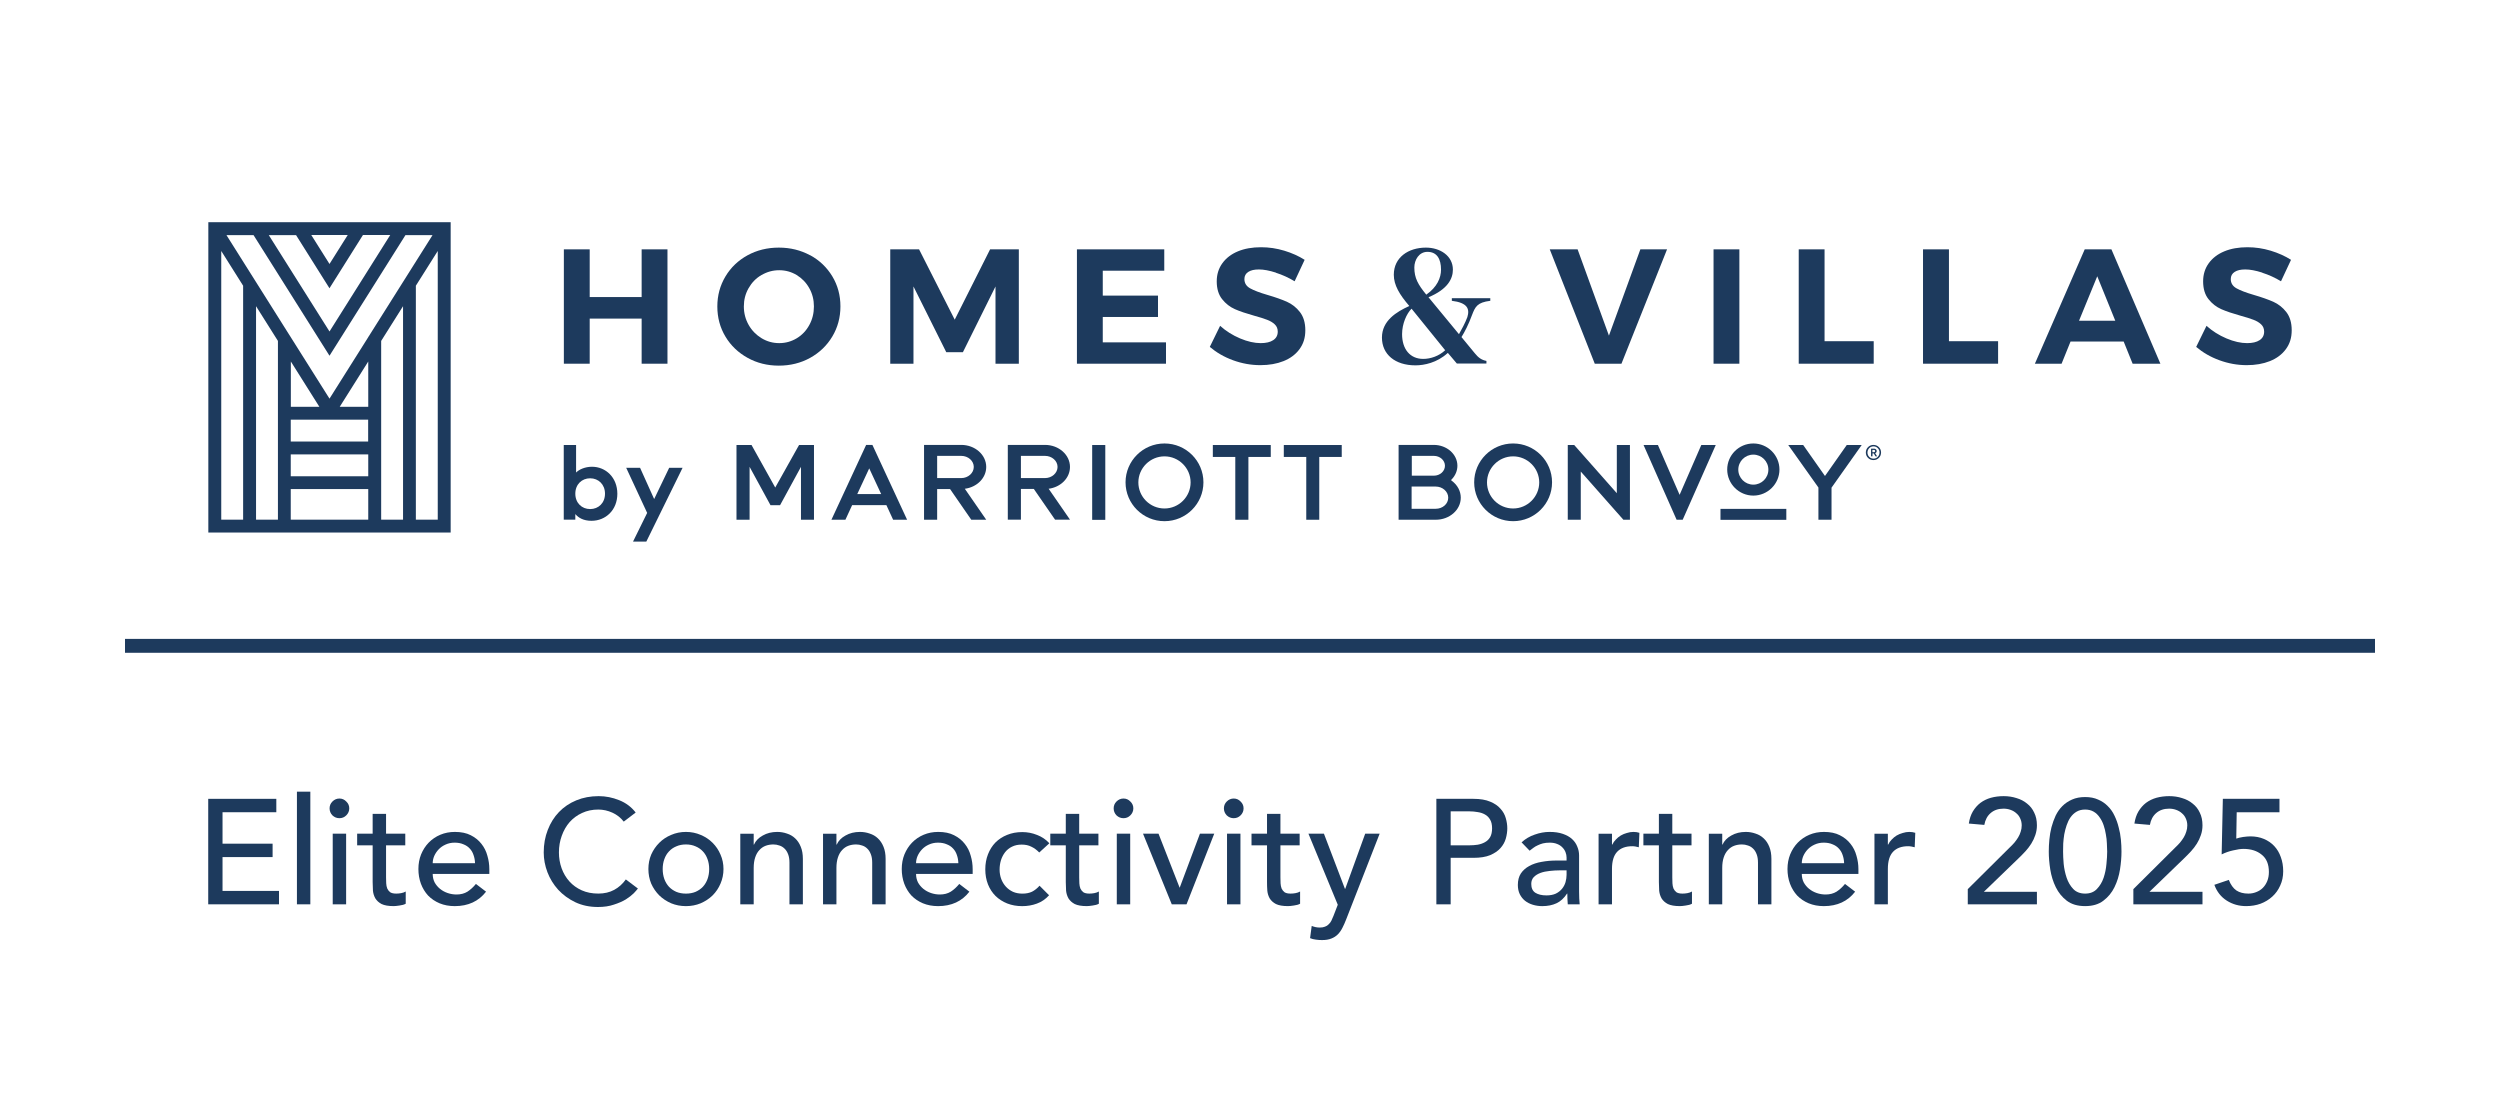 <svg xmlns="http://www.w3.org/2000/svg" width="180" height="80" viewBox="0 0 180 80" fill="none"><path d="M164.122 58.481H161.043L161.011 60.38C161.061 60.359 161.132 60.337 161.225 60.316C161.318 60.294 161.411 60.276 161.504 60.262C161.604 60.248 161.701 60.237 161.794 60.23C161.887 60.223 161.965 60.219 162.03 60.219C162.387 60.219 162.709 60.28 162.995 60.401C163.289 60.523 163.539 60.695 163.746 60.916C163.954 61.138 164.111 61.403 164.218 61.71C164.333 62.018 164.39 62.358 164.39 62.73C164.39 63.109 164.319 63.452 164.175 63.76C164.04 64.067 163.85 64.332 163.607 64.553C163.364 64.775 163.081 64.947 162.759 65.068C162.438 65.183 162.091 65.24 161.719 65.24C161.204 65.24 160.739 65.108 160.324 64.843C159.909 64.578 159.612 64.199 159.434 63.706L160.474 63.352C160.61 63.702 160.793 63.956 161.021 64.114C161.25 64.264 161.536 64.339 161.88 64.339C162.08 64.339 162.269 64.303 162.448 64.231C162.634 64.16 162.792 64.06 162.92 63.931C163.056 63.795 163.163 63.631 163.242 63.438C163.321 63.245 163.36 63.026 163.36 62.783C163.36 62.225 163.188 61.81 162.845 61.539C162.509 61.26 162.069 61.12 161.526 61.12C161.332 61.12 161.086 61.156 160.785 61.228C160.492 61.292 160.217 61.389 159.959 61.517L160.045 57.516H164.122V58.481Z" fill="#1D3A5D"></path><path d="M153.602 64.017L156.648 60.991C156.756 60.891 156.859 60.784 156.96 60.669C157.06 60.548 157.149 60.423 157.228 60.294C157.306 60.165 157.367 60.029 157.41 59.886C157.46 59.743 157.485 59.593 157.485 59.436C157.485 59.25 157.449 59.082 157.378 58.931C157.314 58.781 157.221 58.656 157.099 58.556C156.985 58.449 156.845 58.367 156.681 58.309C156.523 58.252 156.355 58.223 156.176 58.223C155.804 58.223 155.497 58.327 155.254 58.535C155.011 58.742 154.857 59.028 154.792 59.393L153.677 59.296C153.727 58.96 153.823 58.67 153.966 58.427C154.117 58.177 154.299 57.969 154.513 57.805C154.735 57.641 154.986 57.519 155.264 57.44C155.551 57.362 155.858 57.322 156.187 57.322C156.516 57.322 156.824 57.369 157.11 57.462C157.403 57.548 157.657 57.68 157.871 57.859C158.093 58.03 158.265 58.248 158.386 58.513C158.515 58.771 158.579 59.075 158.579 59.425C158.579 59.675 158.54 59.911 158.461 60.133C158.39 60.348 158.293 60.551 158.172 60.745C158.05 60.938 157.911 61.12 157.753 61.292C157.596 61.463 157.432 61.631 157.26 61.796L154.76 64.21H158.579V65.111H153.602V64.017Z" fill="#1D3A5D"></path><path d="M147.512 61.313C147.512 61.034 147.526 60.745 147.555 60.444C147.583 60.144 147.633 59.851 147.705 59.565C147.784 59.271 147.884 58.992 148.005 58.728C148.134 58.463 148.295 58.234 148.488 58.041C148.688 57.841 148.921 57.684 149.185 57.569C149.457 57.447 149.772 57.387 150.129 57.387C150.487 57.387 150.798 57.447 151.063 57.569C151.335 57.684 151.567 57.841 151.76 58.041C151.96 58.234 152.121 58.463 152.243 58.728C152.372 58.992 152.472 59.271 152.543 59.565C152.622 59.851 152.676 60.144 152.704 60.444C152.733 60.745 152.747 61.034 152.747 61.313C152.747 61.714 152.711 62.143 152.64 62.601C152.568 63.058 152.436 63.484 152.243 63.877C152.05 64.271 151.782 64.596 151.438 64.854C151.102 65.111 150.666 65.24 150.129 65.24C149.593 65.24 149.153 65.111 148.81 64.854C148.474 64.596 148.209 64.271 148.016 63.877C147.823 63.484 147.691 63.058 147.619 62.601C147.547 62.143 147.512 61.714 147.512 61.313ZM148.542 61.313C148.542 61.564 148.556 61.86 148.585 62.204C148.62 62.547 148.692 62.88 148.799 63.201C148.906 63.516 149.064 63.784 149.271 64.006C149.486 64.228 149.772 64.339 150.129 64.339C150.487 64.339 150.77 64.228 150.977 64.006C151.192 63.784 151.352 63.516 151.46 63.201C151.567 62.88 151.635 62.547 151.664 62.204C151.699 61.86 151.717 61.564 151.717 61.313C151.717 61.142 151.71 60.949 151.696 60.734C151.689 60.512 151.664 60.291 151.621 60.069C151.585 59.84 151.531 59.622 151.46 59.414C151.388 59.2 151.292 59.01 151.17 58.846C151.056 58.674 150.913 58.538 150.741 58.438C150.569 58.338 150.365 58.288 150.129 58.288C149.893 58.288 149.69 58.338 149.518 58.438C149.346 58.538 149.2 58.674 149.078 58.846C148.964 59.01 148.871 59.2 148.799 59.414C148.728 59.622 148.67 59.84 148.627 60.069C148.592 60.291 148.567 60.512 148.552 60.734C148.545 60.949 148.542 61.142 148.542 61.313Z" fill="#1D3A5D"></path><path d="M141.68 64.017L144.727 60.991C144.834 60.891 144.938 60.784 145.038 60.669C145.138 60.548 145.227 60.423 145.306 60.294C145.385 60.165 145.445 60.029 145.488 59.886C145.538 59.743 145.563 59.593 145.563 59.436C145.563 59.25 145.528 59.082 145.456 58.931C145.392 58.781 145.299 58.656 145.177 58.556C145.063 58.449 144.923 58.367 144.759 58.309C144.601 58.252 144.433 58.223 144.254 58.223C143.883 58.223 143.575 58.327 143.332 58.535C143.089 58.742 142.935 59.028 142.871 59.393L141.755 59.296C141.805 58.96 141.901 58.67 142.044 58.427C142.195 58.177 142.377 57.969 142.592 57.805C142.813 57.641 143.064 57.519 143.343 57.44C143.629 57.362 143.936 57.322 144.265 57.322C144.594 57.322 144.902 57.369 145.188 57.462C145.481 57.548 145.735 57.68 145.95 57.859C146.171 58.03 146.343 58.248 146.464 58.513C146.593 58.771 146.658 59.075 146.658 59.425C146.658 59.675 146.618 59.911 146.54 60.133C146.468 60.348 146.372 60.551 146.25 60.745C146.128 60.938 145.989 61.12 145.832 61.292C145.674 61.463 145.51 61.631 145.338 61.796L142.838 64.21H146.658V65.111H141.68V64.017Z" fill="#1D3A5D"></path><path d="M134.961 60.027H135.926V60.81H135.948C136.012 60.674 136.098 60.553 136.205 60.446C136.313 60.331 136.431 60.235 136.559 60.156C136.695 60.077 136.842 60.016 136.999 59.974C137.157 59.923 137.314 59.898 137.471 59.898C137.629 59.898 137.772 59.92 137.9 59.963L137.858 61.003C137.779 60.982 137.7 60.964 137.622 60.95C137.543 60.935 137.464 60.928 137.386 60.928C136.913 60.928 136.552 61.061 136.302 61.325C136.052 61.59 135.926 62.001 135.926 62.559V65.112H134.961V60.027Z" fill="#1D3A5D"></path><path d="M129.729 62.924C129.729 63.145 129.776 63.349 129.869 63.535C129.969 63.714 130.097 63.868 130.255 63.997C130.412 64.125 130.595 64.225 130.802 64.297C131.009 64.368 131.224 64.404 131.446 64.404C131.746 64.404 132.007 64.336 132.229 64.201C132.451 64.057 132.654 63.871 132.84 63.643L133.57 64.201C133.033 64.894 132.282 65.241 131.317 65.241C130.916 65.241 130.552 65.173 130.223 65.037C129.901 64.901 129.625 64.715 129.397 64.479C129.175 64.236 129.003 63.954 128.882 63.632C128.76 63.303 128.699 62.949 128.699 62.57C128.699 62.191 128.764 61.84 128.892 61.518C129.028 61.189 129.211 60.907 129.439 60.671C129.675 60.428 129.954 60.238 130.276 60.102C130.598 59.966 130.949 59.898 131.328 59.898C131.778 59.898 132.157 59.977 132.465 60.135C132.78 60.292 133.037 60.499 133.237 60.757C133.438 61.007 133.581 61.293 133.666 61.615C133.759 61.93 133.806 62.252 133.806 62.581V62.924H129.729ZM132.776 62.151C132.769 61.937 132.733 61.74 132.669 61.561C132.611 61.383 132.522 61.229 132.4 61.1C132.279 60.964 132.125 60.86 131.939 60.789C131.76 60.71 131.549 60.671 131.306 60.671C131.07 60.671 130.852 60.717 130.652 60.81C130.459 60.896 130.294 61.011 130.158 61.154C130.022 61.297 129.915 61.458 129.836 61.636C129.765 61.808 129.729 61.98 129.729 62.151H132.776Z" fill="#1D3A5D"></path><path d="M123.035 60.027H124.001V60.81H124.022C124.144 60.539 124.355 60.32 124.655 60.156C124.956 59.984 125.302 59.898 125.696 59.898C125.939 59.898 126.171 59.938 126.393 60.016C126.622 60.088 126.819 60.202 126.983 60.36C127.155 60.517 127.291 60.721 127.391 60.971C127.491 61.214 127.541 61.504 127.541 61.84V65.112H126.575V62.108C126.575 61.872 126.543 61.672 126.479 61.508C126.415 61.336 126.329 61.2 126.221 61.1C126.114 60.993 125.989 60.918 125.846 60.875C125.71 60.825 125.567 60.8 125.417 60.8C125.217 60.8 125.031 60.832 124.859 60.896C124.687 60.961 124.537 61.064 124.408 61.207C124.28 61.343 124.179 61.518 124.108 61.733C124.036 61.947 124.001 62.201 124.001 62.495V65.112H123.035V60.027Z" fill="#1D3A5D"></path><path d="M121.789 60.863H120.405V63.17C120.405 63.313 120.409 63.456 120.416 63.599C120.423 63.735 120.448 63.86 120.491 63.974C120.541 64.082 120.613 64.171 120.706 64.243C120.806 64.307 120.949 64.339 121.135 64.339C121.249 64.339 121.367 64.329 121.489 64.307C121.611 64.286 121.721 64.246 121.822 64.189V65.069C121.707 65.133 121.557 65.176 121.371 65.198C121.192 65.226 121.053 65.24 120.953 65.24C120.581 65.24 120.291 65.19 120.084 65.09C119.883 64.983 119.733 64.847 119.633 64.683C119.54 64.518 119.483 64.336 119.461 64.135C119.447 63.928 119.44 63.721 119.44 63.513V60.863H118.324V60.026H119.44V58.6H120.405V60.026H121.789V60.863Z" fill="#1D3A5D"></path><path d="M115.098 60.027H116.063V60.81H116.085C116.149 60.674 116.235 60.553 116.342 60.446C116.449 60.331 116.567 60.235 116.696 60.156C116.832 60.077 116.979 60.016 117.136 59.974C117.293 59.923 117.451 59.898 117.608 59.898C117.765 59.898 117.908 59.92 118.037 59.963L117.994 61.003C117.916 60.982 117.837 60.964 117.758 60.95C117.68 60.935 117.601 60.928 117.522 60.928C117.05 60.928 116.689 61.061 116.439 61.325C116.188 61.59 116.063 62.001 116.063 62.559V65.112H115.098V60.027Z" fill="#1D3A5D"></path><path d="M109.553 60.649C109.825 60.399 110.14 60.213 110.497 60.092C110.855 59.963 111.213 59.898 111.57 59.898C111.942 59.898 112.26 59.945 112.525 60.038C112.797 60.131 113.019 60.256 113.19 60.413C113.362 60.571 113.487 60.753 113.566 60.961C113.652 61.161 113.694 61.372 113.694 61.593V64.19C113.694 64.368 113.698 64.533 113.705 64.683C113.712 64.833 113.723 64.977 113.737 65.112H112.879C112.858 64.855 112.847 64.597 112.847 64.34H112.825C112.611 64.669 112.357 64.901 112.064 65.037C111.771 65.173 111.431 65.241 111.045 65.241C110.809 65.241 110.583 65.209 110.369 65.144C110.154 65.08 109.965 64.984 109.8 64.855C109.643 64.726 109.518 64.569 109.425 64.383C109.332 64.19 109.285 63.968 109.285 63.718C109.285 63.389 109.357 63.113 109.5 62.892C109.65 62.67 109.85 62.491 110.1 62.355C110.358 62.212 110.655 62.112 110.991 62.055C111.334 61.99 111.699 61.958 112.085 61.958H112.793V61.744C112.793 61.615 112.768 61.486 112.718 61.358C112.668 61.229 112.593 61.114 112.493 61.014C112.393 60.907 112.268 60.825 112.117 60.767C111.967 60.703 111.788 60.671 111.581 60.671C111.395 60.671 111.231 60.689 111.087 60.724C110.952 60.76 110.826 60.807 110.712 60.864C110.598 60.914 110.494 60.975 110.401 61.046C110.308 61.118 110.219 61.186 110.133 61.25L109.553 60.649ZM112.278 62.666C112.049 62.666 111.813 62.681 111.57 62.709C111.334 62.731 111.116 62.777 110.916 62.849C110.723 62.92 110.562 63.02 110.433 63.149C110.311 63.278 110.251 63.442 110.251 63.643C110.251 63.936 110.347 64.147 110.54 64.276C110.741 64.404 111.009 64.469 111.345 64.469C111.61 64.469 111.835 64.426 112.021 64.34C112.207 64.247 112.357 64.129 112.471 63.986C112.586 63.843 112.668 63.685 112.718 63.514C112.768 63.335 112.793 63.16 112.793 62.988V62.666H112.278Z" fill="#1D3A5D"></path><path d="M103.418 57.516H106.089C106.576 57.516 106.976 57.584 107.291 57.719C107.606 57.848 107.852 58.016 108.031 58.224C108.217 58.424 108.346 58.653 108.417 58.91C108.489 59.161 108.525 59.404 108.525 59.64C108.525 59.876 108.489 60.123 108.417 60.38C108.346 60.63 108.217 60.859 108.031 61.067C107.852 61.267 107.606 61.435 107.291 61.571C106.976 61.7 106.576 61.764 106.089 61.764H104.448V65.111H103.418V57.516ZM104.448 60.863H105.8C106 60.863 106.197 60.849 106.39 60.82C106.59 60.784 106.765 60.723 106.915 60.638C107.073 60.552 107.198 60.43 107.291 60.273C107.384 60.108 107.43 59.897 107.43 59.64C107.43 59.382 107.384 59.175 107.291 59.018C107.198 58.853 107.073 58.728 106.915 58.642C106.765 58.556 106.59 58.499 106.39 58.47C106.197 58.435 106 58.417 105.8 58.417H104.448V60.863Z" fill="#1D3A5D"></path><path d="M94.207 60.025H95.323L96.835 63.995H96.857L98.294 60.025H99.335L96.921 66.205C96.835 66.427 96.746 66.627 96.653 66.806C96.56 66.992 96.449 67.149 96.32 67.278C96.192 67.406 96.034 67.507 95.848 67.578C95.67 67.65 95.448 67.685 95.183 67.685C95.04 67.685 94.894 67.675 94.743 67.653C94.6 67.639 94.461 67.603 94.325 67.546L94.443 66.666C94.636 66.745 94.829 66.784 95.022 66.784C95.173 66.784 95.298 66.763 95.398 66.72C95.505 66.684 95.594 66.627 95.666 66.548C95.745 66.477 95.809 66.391 95.859 66.291C95.909 66.191 95.959 66.076 96.009 65.947L96.32 65.143L94.207 60.025Z" fill="#1D3A5D"></path><path d="M93.575 60.863H92.191V63.17C92.191 63.313 92.194 63.456 92.201 63.599C92.209 63.735 92.234 63.86 92.276 63.974C92.326 64.082 92.398 64.171 92.491 64.243C92.591 64.307 92.734 64.339 92.92 64.339C93.035 64.339 93.153 64.329 93.274 64.307C93.396 64.286 93.507 64.246 93.607 64.189V65.069C93.492 65.133 93.342 65.176 93.156 65.198C92.977 65.226 92.838 65.24 92.738 65.24C92.366 65.24 92.076 65.19 91.869 65.09C91.668 64.983 91.518 64.847 91.418 64.683C91.325 64.518 91.268 64.336 91.247 64.135C91.232 63.928 91.225 63.721 91.225 63.513V60.863H90.109V60.026H91.225V58.6H92.191V60.026H93.575V60.863Z" fill="#1D3A5D"></path><path d="M88.346 60.026H89.312V65.111H88.346V60.026ZM88.121 58.202C88.121 58.009 88.189 57.845 88.325 57.709C88.468 57.566 88.636 57.494 88.829 57.494C89.022 57.494 89.187 57.566 89.323 57.709C89.466 57.845 89.537 58.009 89.537 58.202C89.537 58.395 89.466 58.563 89.323 58.706C89.187 58.842 89.022 58.91 88.829 58.91C88.636 58.91 88.468 58.842 88.325 58.706C88.189 58.563 88.121 58.395 88.121 58.202Z" fill="#1D3A5D"></path><path d="M82.297 60.025H83.413L84.936 63.92L86.395 60.025H87.425L85.43 65.111H84.367L82.297 60.025Z" fill="#1D3A5D"></path><path d="M80.409 60.026H81.374V65.111H80.409V60.026ZM80.184 58.202C80.184 58.009 80.251 57.845 80.387 57.709C80.531 57.566 80.698 57.494 80.892 57.494C81.085 57.494 81.249 57.566 81.385 57.709C81.528 57.845 81.6 58.009 81.6 58.202C81.6 58.395 81.528 58.563 81.385 58.706C81.249 58.842 81.085 58.91 80.892 58.91C80.698 58.91 80.531 58.842 80.387 58.706C80.251 58.563 80.184 58.395 80.184 58.202Z" fill="#1D3A5D"></path><path d="M79.086 60.863H77.702V63.17C77.702 63.313 77.706 63.456 77.713 63.599C77.72 63.735 77.745 63.86 77.788 63.974C77.838 64.082 77.91 64.171 78.003 64.243C78.103 64.307 78.246 64.339 78.432 64.339C78.546 64.339 78.664 64.329 78.786 64.307C78.907 64.286 79.018 64.246 79.118 64.189V65.069C79.004 65.133 78.854 65.176 78.668 65.198C78.489 65.226 78.35 65.24 78.249 65.24C77.878 65.24 77.588 65.19 77.38 65.09C77.18 64.983 77.03 64.847 76.93 64.683C76.837 64.518 76.78 64.336 76.758 64.135C76.744 63.928 76.737 63.721 76.737 63.513V60.863H75.621V60.026H76.737V58.6H77.702V60.026H79.086V60.863Z" fill="#1D3A5D"></path><path d="M74.825 61.38C74.646 61.194 74.457 61.054 74.256 60.962C74.063 60.861 73.831 60.811 73.559 60.811C73.294 60.811 73.062 60.861 72.862 60.962C72.669 61.054 72.504 61.187 72.368 61.358C72.24 61.523 72.139 61.716 72.068 61.938C72.004 62.152 71.971 62.378 71.971 62.614C71.971 62.85 72.011 63.075 72.089 63.289C72.168 63.497 72.279 63.679 72.422 63.837C72.565 63.994 72.737 64.119 72.937 64.212C73.137 64.298 73.362 64.341 73.613 64.341C73.885 64.341 74.117 64.294 74.31 64.201C74.503 64.101 74.682 63.958 74.847 63.772L75.533 64.459C75.283 64.738 74.99 64.938 74.653 65.06C74.324 65.181 73.974 65.242 73.602 65.242C73.209 65.242 72.847 65.178 72.519 65.049C72.197 64.92 71.918 64.741 71.682 64.513C71.446 64.276 71.263 63.998 71.135 63.676C71.006 63.347 70.941 62.986 70.941 62.592C70.941 62.199 71.006 61.838 71.135 61.509C71.263 61.18 71.442 60.897 71.671 60.661C71.907 60.425 72.186 60.243 72.508 60.114C72.837 59.978 73.201 59.91 73.602 59.91C73.974 59.91 74.328 59.978 74.664 60.114C75.007 60.243 75.304 60.443 75.555 60.715L74.825 61.38Z" fill="#1D3A5D"></path><path d="M65.956 62.924C65.956 63.145 66.002 63.349 66.095 63.535C66.195 63.714 66.324 63.868 66.481 63.997C66.639 64.125 66.821 64.225 67.028 64.297C67.236 64.368 67.451 64.404 67.672 64.404C67.973 64.404 68.234 64.336 68.455 64.201C68.677 64.057 68.881 63.871 69.067 63.643L69.796 64.201C69.26 64.894 68.509 65.241 67.543 65.241C67.143 65.241 66.778 65.173 66.449 65.037C66.127 64.901 65.852 64.715 65.623 64.479C65.401 64.236 65.23 63.954 65.108 63.632C64.987 63.303 64.926 62.949 64.926 62.57C64.926 62.191 64.99 61.84 65.119 61.518C65.255 61.189 65.437 60.907 65.666 60.671C65.902 60.428 66.181 60.238 66.503 60.102C66.825 59.966 67.175 59.898 67.554 59.898C68.005 59.898 68.384 59.977 68.691 60.135C69.006 60.292 69.264 60.499 69.464 60.757C69.664 61.007 69.807 61.293 69.893 61.615C69.986 61.93 70.032 62.252 70.032 62.581V62.924H65.956ZM69.002 62.151C68.995 61.937 68.96 61.74 68.895 61.561C68.838 61.383 68.749 61.229 68.627 61.1C68.505 60.964 68.352 60.86 68.166 60.789C67.987 60.71 67.776 60.671 67.533 60.671C67.297 60.671 67.079 60.717 66.878 60.81C66.685 60.896 66.521 61.011 66.385 61.154C66.249 61.297 66.142 61.458 66.063 61.636C65.992 61.808 65.956 61.98 65.956 62.151H69.002Z" fill="#1D3A5D"></path><path d="M59.258 60.027H60.223V60.81H60.245C60.366 60.539 60.577 60.32 60.878 60.156C61.178 59.984 61.525 59.898 61.918 59.898C62.162 59.898 62.394 59.938 62.616 60.016C62.845 60.088 63.041 60.202 63.206 60.36C63.377 60.517 63.513 60.721 63.614 60.971C63.714 61.214 63.764 61.504 63.764 61.84V65.112H62.798V62.108C62.798 61.872 62.766 61.672 62.702 61.508C62.637 61.336 62.551 61.2 62.444 61.1C62.337 60.993 62.212 60.918 62.069 60.875C61.933 60.825 61.79 60.8 61.639 60.8C61.439 60.8 61.253 60.832 61.082 60.896C60.91 60.961 60.76 61.064 60.631 61.207C60.502 61.343 60.402 61.518 60.331 61.733C60.259 61.947 60.223 62.201 60.223 62.495V65.112H59.258V60.027Z" fill="#1D3A5D"></path><path d="M53.301 60.027H54.266V60.81H54.288C54.409 60.539 54.62 60.32 54.921 60.156C55.221 59.984 55.568 59.898 55.961 59.898C56.205 59.898 56.437 59.938 56.659 60.016C56.888 60.088 57.084 60.202 57.249 60.36C57.42 60.517 57.556 60.721 57.656 60.971C57.757 61.214 57.807 61.504 57.807 61.84V65.112H56.841V62.108C56.841 61.872 56.809 61.672 56.745 61.508C56.68 61.336 56.594 61.2 56.487 61.1C56.38 60.993 56.255 60.918 56.112 60.875C55.976 60.825 55.833 60.8 55.682 60.8C55.482 60.8 55.296 60.832 55.125 60.896C54.953 60.961 54.803 61.064 54.674 61.207C54.545 61.343 54.445 61.518 54.374 61.733C54.302 61.947 54.266 62.201 54.266 62.495V65.112H53.301V60.027Z" fill="#1D3A5D"></path><path d="M47.714 62.57C47.714 62.827 47.753 63.067 47.831 63.289C47.91 63.503 48.021 63.689 48.164 63.846C48.307 63.997 48.482 64.118 48.69 64.211C48.897 64.297 49.13 64.34 49.387 64.34C49.645 64.34 49.877 64.297 50.084 64.211C50.292 64.118 50.467 63.997 50.61 63.846C50.753 63.689 50.864 63.503 50.943 63.289C51.021 63.067 51.061 62.827 51.061 62.57C51.061 62.312 51.021 62.076 50.943 61.862C50.864 61.64 50.753 61.454 50.61 61.304C50.467 61.147 50.292 61.025 50.084 60.939C49.877 60.846 49.645 60.8 49.387 60.8C49.13 60.8 48.897 60.846 48.69 60.939C48.482 61.025 48.307 61.147 48.164 61.304C48.021 61.454 47.91 61.64 47.831 61.862C47.753 62.076 47.714 62.312 47.714 62.57ZM46.684 62.57C46.684 62.198 46.752 61.851 46.887 61.529C47.031 61.207 47.224 60.925 47.467 60.682C47.71 60.438 47.996 60.249 48.325 60.113C48.654 59.97 49.008 59.898 49.387 59.898C49.766 59.898 50.12 59.97 50.449 60.113C50.778 60.249 51.064 60.438 51.307 60.682C51.551 60.925 51.74 61.207 51.876 61.529C52.019 61.851 52.091 62.198 52.091 62.57C52.091 62.942 52.019 63.292 51.876 63.621C51.74 63.943 51.551 64.225 51.307 64.469C51.064 64.705 50.778 64.894 50.449 65.037C50.12 65.173 49.766 65.241 49.387 65.241C49.008 65.241 48.654 65.173 48.325 65.037C47.996 64.894 47.71 64.705 47.467 64.469C47.224 64.225 47.031 63.943 46.887 63.621C46.752 63.292 46.684 62.942 46.684 62.57Z" fill="#1D3A5D"></path><path d="M44.91 59.157C44.695 58.878 44.423 58.663 44.094 58.513C43.765 58.363 43.425 58.288 43.075 58.288C42.646 58.288 42.256 58.37 41.906 58.535C41.562 58.692 41.266 58.91 41.015 59.189C40.772 59.468 40.582 59.797 40.447 60.176C40.311 60.548 40.243 60.948 40.243 61.377C40.243 61.778 40.307 62.157 40.436 62.515C40.565 62.872 40.751 63.187 40.994 63.459C41.237 63.731 41.534 63.945 41.884 64.103C42.235 64.26 42.632 64.338 43.075 64.338C43.511 64.338 43.894 64.249 44.223 64.07C44.552 63.892 44.831 63.641 45.06 63.319L45.929 63.974C45.871 64.052 45.771 64.167 45.628 64.317C45.485 64.46 45.296 64.607 45.06 64.757C44.824 64.9 44.538 65.025 44.201 65.132C43.872 65.247 43.49 65.304 43.053 65.304C42.453 65.304 41.909 65.19 41.423 64.961C40.944 64.732 40.532 64.431 40.189 64.06C39.853 63.688 39.595 63.269 39.417 62.804C39.238 62.332 39.148 61.857 39.148 61.377C39.148 60.791 39.245 60.251 39.438 59.758C39.631 59.257 39.899 58.828 40.243 58.47C40.593 58.105 41.012 57.823 41.498 57.623C41.984 57.422 42.521 57.322 43.107 57.322C43.608 57.322 44.098 57.419 44.577 57.612C45.063 57.805 45.46 58.102 45.768 58.502L44.91 59.157Z" fill="#1D3A5D"></path><path d="M31.155 62.924C31.155 63.145 31.201 63.349 31.294 63.535C31.395 63.714 31.523 63.868 31.681 63.997C31.838 64.125 32.02 64.225 32.228 64.297C32.435 64.368 32.65 64.404 32.871 64.404C33.172 64.404 33.433 64.336 33.655 64.201C33.876 64.057 34.08 63.871 34.266 63.643L34.996 64.201C34.459 64.894 33.708 65.241 32.743 65.241C32.342 65.241 31.977 65.173 31.648 65.037C31.327 64.901 31.051 64.715 30.822 64.479C30.601 64.236 30.429 63.954 30.307 63.632C30.186 63.303 30.125 62.949 30.125 62.57C30.125 62.191 30.189 61.84 30.318 61.518C30.454 61.189 30.636 60.907 30.865 60.671C31.101 60.428 31.38 60.238 31.702 60.102C32.024 59.966 32.374 59.898 32.753 59.898C33.204 59.898 33.583 59.977 33.891 60.135C34.205 60.292 34.463 60.499 34.663 60.757C34.863 61.007 35.006 61.293 35.092 61.615C35.185 61.93 35.232 62.252 35.232 62.581V62.924H31.155ZM34.202 62.151C34.195 61.937 34.159 61.74 34.094 61.561C34.037 61.383 33.948 61.229 33.826 61.1C33.705 60.964 33.551 60.86 33.365 60.789C33.186 60.71 32.975 60.671 32.732 60.671C32.496 60.671 32.278 60.717 32.078 60.81C31.884 60.896 31.72 61.011 31.584 61.154C31.448 61.297 31.341 61.458 31.262 61.636C31.191 61.808 31.155 61.98 31.155 62.151H34.202Z" fill="#1D3A5D"></path><path d="M29.18 60.863H27.796V63.17C27.796 63.313 27.8 63.456 27.807 63.599C27.814 63.735 27.839 63.86 27.882 63.974C27.932 64.082 28.003 64.171 28.096 64.243C28.197 64.307 28.34 64.339 28.526 64.339C28.64 64.339 28.758 64.329 28.88 64.307C29.001 64.286 29.112 64.246 29.212 64.189V65.069C29.098 65.133 28.948 65.176 28.762 65.198C28.583 65.226 28.443 65.24 28.343 65.24C27.971 65.24 27.682 65.19 27.474 65.09C27.274 64.983 27.124 64.847 27.024 64.683C26.931 64.518 26.873 64.336 26.852 64.135C26.838 63.928 26.831 63.721 26.831 63.513V60.863H25.715V60.026H26.831V58.6H27.796V60.026H29.18V60.863Z" fill="#1D3A5D"></path><path d="M23.956 60.026H24.921V65.111H23.956V60.026ZM23.73 58.202C23.73 58.009 23.798 57.845 23.934 57.709C24.077 57.566 24.245 57.494 24.439 57.494C24.632 57.494 24.796 57.566 24.932 57.709C25.075 57.845 25.147 58.009 25.147 58.202C25.147 58.395 25.075 58.563 24.932 58.706C24.796 58.842 24.632 58.91 24.439 58.91C24.245 58.91 24.077 58.842 23.934 58.706C23.798 58.563 23.73 58.395 23.73 58.202Z" fill="#1D3A5D"></path><path d="M21.379 57H22.344V65.111H21.379V57Z" fill="#1D3A5D"></path><path d="M14.992 57.516H19.895V58.481H16.022V60.745H19.627V61.71H16.022V64.146H20.088V65.111H14.992V57.516Z" fill="#1D3A5D"></path><g clip-path="url(#clip0_1727_4690)"><path d="M15 38.342H32.448V16H15V38.342ZM20.011 24.553V37.414H18.435V22.046L20.011 24.546V24.553ZM20.941 32.718H26.514V34.291H20.934V32.718H20.941ZM26.514 31.79H20.934V30.218H26.507V31.79H26.514ZM26.514 29.29H24.46L26.514 26.028V29.29ZM20.941 29.29V26.028L22.995 29.29H20.941ZM20.941 35.212H26.514V37.414H20.934V35.212H20.941ZM27.444 24.546L29.019 22.046V37.414H27.444V24.546ZM26.528 24.255H26.514V24.276L23.724 28.702L20.934 24.276V24.255H20.92L16.305 16.928H18.255L23.724 25.613L29.193 16.928H31.143L26.521 24.262L26.528 24.255ZM23.724 20.751L26.132 16.921H28.096L23.724 23.867L19.352 16.928H21.316L23.724 20.758V20.751ZM22.412 16.921H25.036L23.724 19.006L22.412 16.921ZM15.93 18.071L17.505 20.571V37.414H15.93V18.071ZM29.942 37.414V20.571L31.518 18.071V37.414H29.942Z" fill="#1D3A5D"></path><path d="M104.226 25.425C103.463 26.118 102.54 26.305 101.915 26.305C100.444 26.305 99.5 25.515 99.5 24.303C99.5 23.091 100.548 22.447 101.471 22.032C100.763 21.208 100.354 20.529 100.354 19.781C100.354 18.535 101.402 17.828 102.665 17.828C103.706 17.828 104.608 18.431 104.608 19.414C104.608 20.072 104.233 20.827 102.852 21.402L105.045 24.061C105.219 23.756 105.503 23.237 105.649 22.835C105.836 22.226 105.649 21.796 104.532 21.658V21.471H107.301V21.658C106.357 21.776 106.218 22.08 105.982 22.69C105.732 23.375 105.455 23.902 105.226 24.269L106.183 25.432C106.44 25.751 106.669 25.917 107.023 25.986V26.173H104.892L104.247 25.411L104.226 25.425ZM101.631 22.226C101.277 22.579 100.95 23.306 100.95 24.061C100.95 25.134 101.52 25.841 102.47 25.841C102.998 25.841 103.602 25.64 104.053 25.218L101.638 22.233L101.631 22.226ZM102.776 18.133C102.172 18.133 101.832 18.708 101.832 19.262C101.832 20.023 102.103 20.494 102.692 21.215C103.47 20.674 103.754 20.003 103.754 19.414C103.754 18.652 103.463 18.133 102.776 18.133Z" fill="#1D3A5D"></path><path d="M40.598 17.953H42.458V21.388H46.198V17.953H48.058V26.187H46.198V22.939H42.458V26.187H40.598V17.953Z" fill="#1D3A5D"></path><path d="M58.332 18.375C59.005 18.742 59.539 19.255 59.928 19.899C60.316 20.543 60.511 21.263 60.511 22.059C60.511 22.856 60.316 23.576 59.928 24.227C59.539 24.878 59.005 25.391 58.332 25.765C57.658 26.139 56.902 26.326 56.076 26.326C55.25 26.326 54.501 26.139 53.828 25.765C53.154 25.391 52.62 24.885 52.231 24.234C51.843 23.59 51.648 22.863 51.648 22.066C51.648 21.27 51.843 20.557 52.231 19.906C52.62 19.255 53.154 18.749 53.821 18.382C54.494 18.015 55.243 17.828 56.076 17.828C56.909 17.828 57.651 18.015 58.332 18.382M54.827 19.802C54.431 20.03 54.126 20.349 53.897 20.751C53.668 21.152 53.557 21.589 53.557 22.066C53.557 22.544 53.675 22.994 53.904 23.396C54.133 23.798 54.445 24.116 54.834 24.352C55.222 24.587 55.646 24.705 56.104 24.705C56.562 24.705 56.978 24.587 57.36 24.359C57.742 24.13 58.047 23.812 58.269 23.403C58.491 23.001 58.602 22.551 58.602 22.066C58.602 21.582 58.491 21.145 58.269 20.751C58.047 20.349 57.742 20.037 57.36 19.802C56.978 19.573 56.562 19.456 56.104 19.456C55.646 19.456 55.222 19.573 54.834 19.802" fill="#1D3A5D"></path><path d="M64.098 17.953H66.173L68.74 23.016L71.287 17.953H73.356V26.187H71.676V20.626L69.33 25.356H68.13L65.77 20.626V26.187H64.098V17.953Z" fill="#1D3A5D"></path><path d="M77.539 17.953H83.827V19.491H79.399V21.284H83.376V22.822H79.399V24.65H83.952V26.187H77.539V17.953Z" fill="#1D3A5D"></path><path d="M91.866 19.629C91.388 19.477 90.985 19.401 90.645 19.401C90.305 19.401 90.069 19.456 89.882 19.574C89.694 19.691 89.597 19.864 89.597 20.093C89.597 20.384 89.736 20.606 90.006 20.758C90.277 20.91 90.694 21.07 91.263 21.236C91.832 21.402 92.297 21.568 92.657 21.727C93.025 21.894 93.338 22.136 93.594 22.468C93.851 22.801 93.983 23.23 93.983 23.777C93.983 24.325 93.844 24.754 93.567 25.135C93.289 25.516 92.9 25.806 92.415 26C91.929 26.194 91.374 26.291 90.749 26.291C90.083 26.291 89.423 26.174 88.778 25.938C88.133 25.703 87.577 25.377 87.106 24.976L87.848 23.459C88.264 23.833 88.743 24.137 89.285 24.366C89.826 24.595 90.326 24.705 90.77 24.705C91.151 24.705 91.457 24.636 91.672 24.491C91.887 24.352 91.998 24.144 91.998 23.881C91.998 23.667 91.929 23.493 91.783 23.355C91.637 23.216 91.45 23.106 91.228 23.023C91.006 22.939 90.694 22.835 90.305 22.732C89.736 22.572 89.278 22.42 88.917 22.261C88.556 22.101 88.251 21.866 87.994 21.541C87.737 21.222 87.605 20.793 87.605 20.259C87.605 19.768 87.737 19.331 88.008 18.957C88.278 18.583 88.646 18.299 89.125 18.099C89.604 17.898 90.166 17.801 90.798 17.801C91.367 17.801 91.922 17.884 92.47 18.05C93.018 18.216 93.511 18.438 93.934 18.708L93.213 20.252C92.789 19.996 92.338 19.788 91.859 19.636" fill="#1D3A5D"></path><path d="M111.582 17.953H113.588L115.843 24.165L118.106 17.953H120.028L116.745 26.187H114.823L111.582 17.953Z" fill="#1D3A5D"></path><path d="M125.235 17.953H123.375V26.187H125.235V17.953Z" fill="#1D3A5D"></path><path d="M129.508 17.953H131.368V24.567H134.907V26.187H129.508V17.953Z" fill="#1D3A5D"></path><path d="M138.457 17.953H140.324V24.567H143.863V26.187H138.457V17.953Z" fill="#1D3A5D"></path><path d="M153.549 26.187L152.903 24.588H149.08L148.434 26.187H146.512L150.1 17.953H152.022L155.548 26.187H153.556H153.549ZM149.69 23.092H152.3L151.002 19.892L149.69 23.092Z" fill="#1D3A5D"></path><path d="M162.886 19.629C162.407 19.477 162.004 19.401 161.664 19.401C161.324 19.401 161.088 19.456 160.901 19.574C160.714 19.691 160.616 19.864 160.616 20.093C160.616 20.384 160.755 20.606 161.026 20.758C161.297 20.91 161.713 21.07 162.282 21.236C162.851 21.402 163.316 21.568 163.677 21.727C164.045 21.894 164.357 22.136 164.614 22.468C164.871 22.801 165.003 23.23 165.003 23.777C165.003 24.325 164.864 24.754 164.586 25.135C164.309 25.516 163.92 25.806 163.434 26C162.948 26.194 162.393 26.291 161.769 26.291C161.102 26.291 160.443 26.174 159.798 25.938C159.152 25.703 158.597 25.377 158.125 24.976L158.868 23.459C159.284 23.833 159.763 24.137 160.304 24.366C160.845 24.595 161.345 24.705 161.789 24.705C162.171 24.705 162.476 24.636 162.692 24.491C162.907 24.352 163.018 24.144 163.018 23.881C163.018 23.667 162.948 23.493 162.803 23.355C162.657 23.216 162.469 23.106 162.247 23.023C162.025 22.939 161.713 22.835 161.324 22.732C160.755 22.572 160.297 22.42 159.936 22.261C159.575 22.101 159.27 21.866 159.013 21.541C158.757 21.222 158.625 20.793 158.625 20.259C158.625 19.768 158.757 19.331 159.027 18.957C159.298 18.583 159.666 18.299 160.145 18.099C160.623 17.898 161.186 17.801 161.817 17.801C162.386 17.801 162.941 17.884 163.49 18.05C164.038 18.216 164.531 18.438 164.954 18.708L164.232 20.252C163.809 19.996 163.358 19.788 162.879 19.636" fill="#1D3A5D"></path><path d="M83.843 36.611C82.802 36.611 81.962 35.766 81.962 34.734C81.962 33.703 82.809 32.858 83.843 32.858C84.877 32.858 85.724 33.703 85.724 34.734C85.724 35.766 84.877 36.611 83.843 36.611ZM83.843 31.93C82.295 31.93 81.039 33.183 81.039 34.727C81.039 36.272 82.295 37.525 83.843 37.525C85.39 37.525 86.647 36.272 86.647 34.727C86.647 33.183 85.39 31.93 83.843 31.93Z" fill="#1D3A5D"></path><path d="M132.966 32.041L131.398 34.271L129.83 32.041H128.754L130.926 35.102V37.422H131.87V35.102H131.877L134.042 32.041H132.966Z" fill="#1D3A5D"></path><path d="M101.65 32.823H103.239C103.676 32.823 104.037 33.141 104.037 33.536C104.037 33.931 103.676 34.249 103.239 34.249H101.65V32.823ZM104.544 34.623L104.468 34.568L104.53 34.506C104.787 34.236 104.933 33.889 104.933 33.536C104.933 32.705 104.169 32.033 103.232 32.033H100.699V37.421H103.378C104.37 37.421 105.176 36.708 105.176 35.835C105.176 35.371 104.946 34.928 104.537 34.623M103.371 36.632H101.636V35.032H103.371C103.864 35.032 104.273 35.392 104.273 35.835C104.273 36.279 103.871 36.632 103.371 36.632Z" fill="#1D3A5D"></path><path d="M120.932 35.628L119.37 32.041H118.336L120.716 37.422H121.154L123.534 32.041H122.493L120.932 35.628Z" fill="#1D3A5D"></path><path d="M108.944 36.611C107.903 36.611 107.064 35.766 107.064 34.734C107.064 33.703 107.91 32.858 108.944 32.858C109.978 32.858 110.825 33.703 110.825 34.734C110.825 35.766 109.978 36.611 108.944 36.611ZM108.944 31.93C107.397 31.93 106.141 33.183 106.141 34.727C106.141 36.272 107.397 37.525 108.944 37.525C110.492 37.525 111.748 36.272 111.748 34.727C111.748 33.183 110.492 31.93 108.944 31.93Z" fill="#1D3A5D"></path><path d="M116.411 35.511L113.344 32.041H112.879V37.422H113.816V33.952L116.883 37.422H117.355V32.041H116.411V35.511Z" fill="#1D3A5D"></path><path d="M128.615 36.639H123.875V37.428H128.615V36.639Z" fill="#1D3A5D"></path><path d="M126.24 34.894C125.643 34.894 125.157 34.409 125.157 33.813C125.157 33.218 125.643 32.733 126.24 32.733C126.837 32.733 127.323 33.218 127.323 33.813C127.323 34.409 126.837 34.894 126.24 34.894ZM126.24 31.93C125.199 31.93 124.359 32.775 124.359 33.806C124.359 34.838 125.206 35.683 126.24 35.683C127.274 35.683 128.121 34.838 128.121 33.806C128.121 32.775 127.274 31.93 126.24 31.93Z" fill="#1D3A5D"></path><path d="M53.027 37.422V32.041H54.11L55.817 35.102L57.531 32.041H58.607V37.422H57.67V33.613L56.164 36.376H55.477L53.971 33.613V37.422H53.027Z" fill="#1D3A5D"></path><path d="M61.723 35.572L62.584 33.723L63.444 35.572H61.723ZM62.806 32.033H62.362L59.863 37.421H60.87L61.355 36.368H63.819L64.305 37.421H65.311L62.813 32.033H62.806Z" fill="#1D3A5D"></path><path d="M67.475 32.823H69.21C69.71 32.823 70.112 33.183 70.112 33.619C70.112 34.055 69.71 34.422 69.21 34.422H67.475V32.823ZM69.467 35.191C70.334 35.08 71.008 34.422 71.008 33.619C71.008 32.746 70.203 32.033 69.21 32.033H66.531V37.421H67.475V35.212H68.405L69.932 37.421H71.008L69.467 35.191Z" fill="#1D3A5D"></path><path d="M73.506 32.823H75.241C75.741 32.823 76.144 33.183 76.144 33.619C76.144 34.055 75.741 34.422 75.241 34.422H73.506V32.823ZM75.498 35.191C76.366 35.08 77.039 34.422 77.039 33.619C77.039 32.746 76.234 32.033 75.241 32.033H72.562V37.414H73.506V35.205H74.436L75.963 37.414H77.039L75.498 35.184V35.191Z" fill="#1D3A5D"></path><path d="M79.581 32.041H78.637V37.429H79.581V32.041Z" fill="#1D3A5D"></path><path d="M91.495 32.041H87.324V32.9H88.941V37.422H89.885V32.9H91.495V32.041Z" fill="#1D3A5D"></path><path d="M96.605 32.041H92.434V32.9H94.051V37.422H94.987V32.9H96.605V32.041Z" fill="#1D3A5D"></path><path d="M134.888 33.127C134.812 33.127 134.742 33.114 134.673 33.086C134.604 33.058 134.548 33.017 134.499 32.968C134.451 32.92 134.409 32.864 134.381 32.795C134.354 32.726 134.34 32.657 134.34 32.58C134.34 32.504 134.354 32.435 134.381 32.366C134.409 32.296 134.451 32.241 134.499 32.193C134.548 32.144 134.604 32.102 134.673 32.075C134.742 32.047 134.812 32.033 134.888 32.033C134.964 32.033 135.034 32.047 135.103 32.075C135.173 32.102 135.228 32.144 135.277 32.193C135.325 32.241 135.367 32.296 135.395 32.366C135.422 32.435 135.436 32.504 135.436 32.58C135.436 32.657 135.422 32.726 135.395 32.795C135.367 32.864 135.325 32.92 135.277 32.968C135.228 33.017 135.166 33.058 135.103 33.086C135.041 33.114 134.964 33.127 134.888 33.127ZM134.888 33.023C134.951 33.023 135.006 33.01 135.062 32.989C135.117 32.968 135.159 32.934 135.2 32.892C135.242 32.85 135.27 32.802 135.291 32.753C135.311 32.698 135.325 32.643 135.325 32.58C135.325 32.518 135.318 32.463 135.291 32.407C135.27 32.352 135.242 32.303 135.2 32.269C135.166 32.227 135.117 32.199 135.062 32.172C135.013 32.151 134.951 32.137 134.895 32.137C134.84 32.137 134.777 32.151 134.722 32.172C134.666 32.193 134.624 32.227 134.583 32.269C134.541 32.31 134.513 32.359 134.493 32.407C134.472 32.463 134.458 32.518 134.458 32.58C134.458 32.643 134.465 32.698 134.493 32.753C134.513 32.809 134.541 32.857 134.583 32.892C134.624 32.934 134.666 32.961 134.722 32.989C134.777 33.01 134.833 33.023 134.895 33.023M134.708 32.303H134.923C134.923 32.303 134.985 32.303 135.013 32.317C135.034 32.324 135.055 32.338 135.075 32.359C135.089 32.373 135.103 32.393 135.11 32.414C135.117 32.435 135.124 32.449 135.124 32.469C135.124 32.504 135.117 32.539 135.096 32.566C135.075 32.594 135.048 32.615 135.013 32.629L135.152 32.857H135.034L134.909 32.643H134.819V32.857H134.715V32.303H134.708ZM134.916 32.559C134.916 32.559 134.971 32.553 134.985 32.539C134.999 32.525 135.006 32.504 135.006 32.476C135.006 32.449 134.999 32.428 134.985 32.414C134.971 32.4 134.944 32.393 134.909 32.393H134.812V32.559H134.916Z" fill="#1D3A5D"></path><path d="M41.423 37.013V37.415H40.59V32.041H41.478V34.022C41.686 33.807 42.117 33.606 42.623 33.606C43.609 33.606 44.449 34.375 44.449 35.552C44.449 36.73 43.602 37.498 42.589 37.498C42.013 37.498 41.652 37.283 41.43 37.02L41.423 37.013ZM43.56 35.545C43.56 34.88 43.088 34.437 42.491 34.437C41.895 34.437 41.423 34.873 41.423 35.545C41.423 36.217 41.895 36.653 42.491 36.653C43.088 36.653 43.56 36.217 43.56 35.545Z" fill="#1D3A5D"></path><path d="M46.599 36.937L45.086 33.682H46.085L47.099 35.932L48.181 33.682H49.146L46.536 38.993H45.579L46.592 36.937H46.599Z" fill="#1D3A5D"></path></g><rect x="9" y="46" width="162" height="1" fill="#1D3A5D"></rect><defs><clipPath id="clip0_1727_4690"><rect width="150" height="23" fill="white" transform="translate(15 16)"></rect></clipPath></defs></svg>